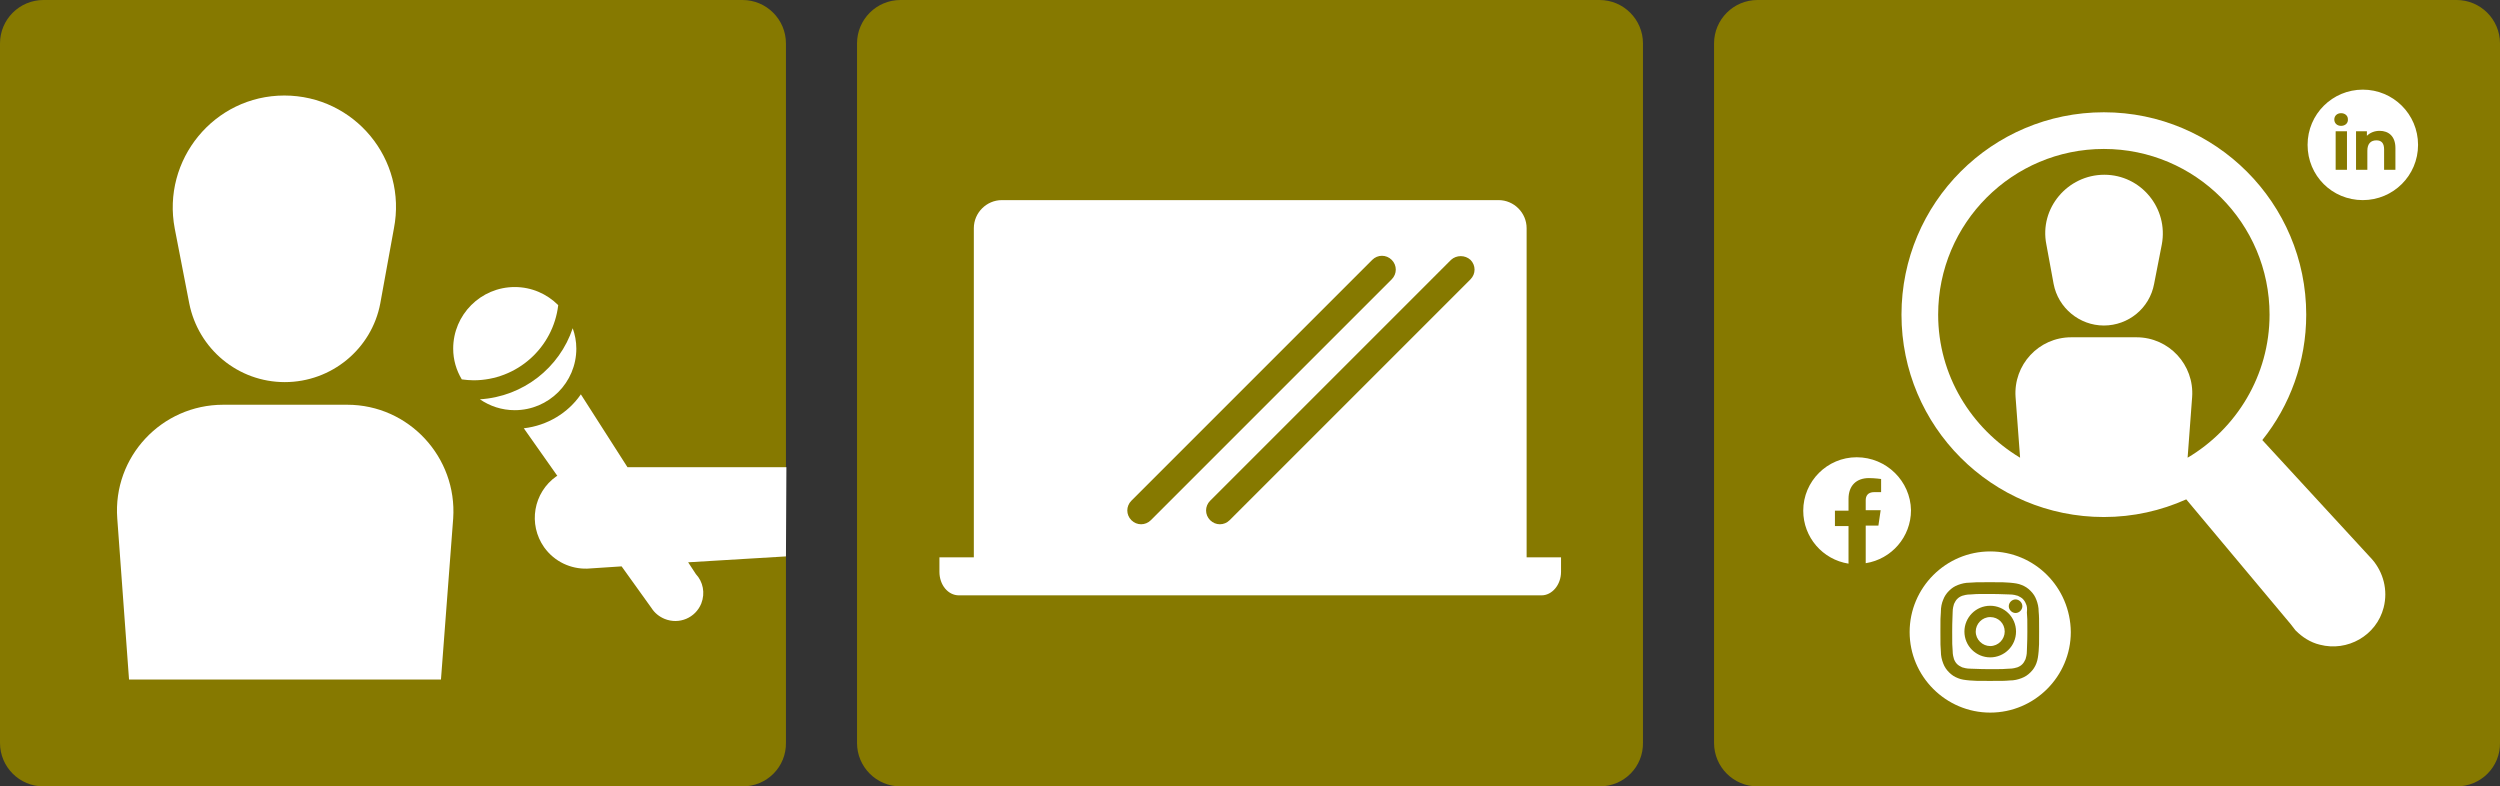<?xml version="1.0" encoding="utf-8"?>
<!-- Generator: Adobe Illustrator 27.7.0, SVG Export Plug-In . SVG Version: 6.00 Build 0)  -->
<svg version="1.1" id="Ebene_1" xmlns="http://www.w3.org/2000/svg" xmlns:xlink="http://www.w3.org/1999/xlink" x="0px" y="0px"
	 viewBox="0 0 552.2 173.7" style="enable-background:new 0 0 552.2 173.7;" xml:space="preserve">
<rect x="0" y="0" width="552.2" height="173.7" fill="#333333" stroke="none"/>
<style type="text/css">
	.st0{fill:#867900;}
	.st1{fill:#FFFFFF;}
</style>
<g>
	<g>
		<path class="st0" d="M164,173.7H9.6c-5.3,0-9.6-4.3-9.6-9.6V9.6C0,4.3,4.3,0,9.6,0H164c5.3,0,9.6,4.3,9.6,9.6V164
			C173.7,169.4,169.4,173.7,164,173.7z"/>
		<g>
			<path class="st1" d="M123.3,67.4c-2.5-2.5-5.9-4-9.6-4c-7.5,0-13.6,6.1-13.6,13.6c0,2.5,0.7,4.8,1.9,6.8c0.8,0.1,1.7,0.2,2.6,0.2
				C114.2,84,122.2,76.8,123.3,67.4z"/>
			<path class="st1" d="M127.3,77c0-1.6-0.3-3.1-0.8-4.5c-2.9,8.7-10.9,15.1-20.5,15.7c2.2,1.5,4.8,2.4,7.7,2.4
				C121.2,90.6,127.3,84.5,127.3,77z"/>
			<path class="st1" d="M173.7,103.2h-35.1l-10.3-16.1c-2.8,4.1-7.4,6.9-12.6,7.5l7.4,10.5c-0.1,0.1-0.2,0.1-0.2,0.1
				c-5.1,3.6-6.3,10.6-2.7,15.7c2.3,3.2,5.9,4.8,9.5,4.7l7.6-0.5l6.6,9.2c0.7,1.1,1.7,1.9,2.9,2.4c3.2,1.3,6.8-0.2,8.1-3.4
				c0.9-2.3,0.4-4.8-1.2-6.5l-1.7-2.6l21.6-1.3L173.7,103.2L173.7,103.2z"/>
		</g>
		<path class="st1" d="M62.9,84.4L62.9,84.4c-10.3,0-19.1-7.3-21.1-17.4l-3.2-16.5c-2.9-15.2,8.7-29.4,24.2-29.4l0,0
			C78.3,21.1,90,35.2,87,50.5L84,67C82.1,77.1,73.2,84.4,62.9,84.4z"/>
		<path class="st1" d="M97.4,150.1H28.5l-2.6-35.6c-1-13.6,9.8-25.1,23.4-25.1h27.4c13.6,0,24.3,11.6,23.4,25.1L97.4,150.1z"/>
	</g>
	<g>
		<path class="st0" d="M353.3,173.7H198.9c-5.3,0-9.6-4.3-9.6-9.6V9.6c0-5.3,4.3-9.6,9.6-9.6h154.4c5.3,0,9.6,4.3,9.6,9.6V164
			C363,169.4,358.7,173.7,353.3,173.7z"/>
		<path class="st1" d="M337.2,123.1V50.4c0-3.4-2.8-6.2-6.2-6.2H221.3c-3.4,0-6.2,2.8-6.2,6.2v72.7h-7.6v3.2c0,2.9,1.9,5.2,4.3,5.2
			h128.7c2.3,0,4.3-2.3,4.3-5.2v-3.2C344.8,123.1,337.2,123.1,337.2,123.1z M324.8,57.4c1.2,1.2,1.2,3.1,0,4.3l-53.2,53.2
			c-1.2,1.2-3.1,1.2-4.3,0s-1.2-3.1,0-4.3l53.2-53.2C321.7,56.3,323.6,56.3,324.8,57.4z M249.9,110.6l53.2-53.2
			c1.2-1.2,3.1-1.2,4.3,0c1.2,1.2,1.2,3.1,0,4.3l-53.2,53.2c-1.2,1.2-3.1,1.2-4.3,0S248.7,111.8,249.9,110.6z"/>
	</g>
	<g>
		<path class="st0" d="M542.6,173.7H388.2c-5.3,0-9.6-4.3-9.6-9.6V9.6c0-5.3,4.3-9.6,9.6-9.6h154.4c5.3,0,9.6,4.3,9.6,9.6V164
			C552.3,169.4,548,173.7,542.6,173.7z"/>
		<g>
			<path class="st1" d="M524,123.6l-24.3-26.4c6.1-7.6,9.7-17.3,9.7-27.7c0-24.6-20-44.7-44.7-44.7c-24.7,0-44.7,20-44.7,44.7
				s20,44.7,44.7,44.7c6.5,0,12.6-1.4,18.2-3.9l23.1,27.6c0.3,0.4,0.7,0.9,1,1.3l0.1,0.1l0,0c1.4,1.4,3.2,2.6,5.3,3.1
				c6.1,1.6,12.5-2,14.1-8.2C527.5,130.3,526.4,126.4,524,123.6z M428.1,69.5c0-20.2,16.4-36.6,36.6-36.6
				c20.2,0,36.6,16.4,36.6,36.6c0,13.4-7.3,25.2-18.1,31.6l1-13.4c0.5-7.1-5.1-13.2-12.3-13.2h-14.4c-7.2,0-12.8,6.1-12.3,13.2
				l1,13.4C435.4,94.6,428.1,82.9,428.1,69.5z"/>
			<path class="st1" d="M453.6,62.7c1,5.3,5.7,9.2,11.1,9.2c5.4,0,10.1-3.8,11.1-9.2l1.7-8.7c1.5-8-4.6-15.4-12.7-15.4
				c-8.1,0-14.4,7.4-12.8,15.4L453.6,62.7z"/>
		</g>
		<path class="st1" d="M410.1,101c-6.5,0-11.8,5.3-11.8,11.8c0,5.9,4.3,10.8,10,11.7v-8.3h-3v-3.4h3v-2.6c0-3,1.8-4.6,4.5-4.6
			c1.3,0,2.7,0.2,2.7,0.2v2.9H414c-1.5,0-1.9,0.9-1.9,1.8v2.2h3.3l-0.5,3.4h-2.8v8.3c5.7-0.9,10-5.8,10-11.7
			C422,106.3,416.7,101,410.1,101L410.1,101z"/>
		<path class="st1" d="M521.9,19.8c-6.7,0-12.2,5.4-12.2,12.2s5.4,12.2,12.2,12.2c6.7,0,12.2-5.4,12.2-12.2S528.6,19.8,521.9,19.8z
			 M518.4,37.5h-2.5V29h2.5V37.5z M517.1,27.8c-0.9,0-1.5-0.6-1.5-1.4s0.6-1.4,1.5-1.4c0.9,0,1.5,0.6,1.5,1.3
			C518.7,27.2,518,27.8,517.1,27.8z M529.1,37.5h-2.5V33c0-1.4-0.6-2-1.7-2c-1.2,0-2,0.7-2,2.3v4.2h-2.5V29h2.4v1
			c0.7-0.7,1.7-1.1,2.8-1.1c2,0,3.5,1.2,3.5,3.8V37.5z"/>
		<g>
			<path class="st1" d="M447.5,133.4c-0.2-0.5-0.4-0.8-0.7-1.1c-0.3-0.3-0.7-0.5-1.1-0.7c-0.4-0.1-0.9-0.3-1.9-0.3
				c-1.1,0-1.5-0.1-4.2-0.1h-1c-1.9,0-2.3,0-3.3,0.1c-1,0-1.5,0.2-1.9,0.3c-0.5,0.2-0.8,0.4-1.1,0.7c-0.3,0.3-0.5,0.7-0.7,1.1
				c-0.1,0.4-0.3,0.9-0.3,1.9c0,1.1-0.1,1.5-0.1,4.2c0,2.8,0,3.1,0.1,4.2c0,1,0.2,1.5,0.3,1.9c0.2,0.5,0.4,0.8,0.7,1.1
				c0.3,0.3,0.7,0.5,1.1,0.7c0.4,0.1,0.9,0.3,1.9,0.3c1.1,0,1.5,0.1,4.2,0.1c2.7,0,3.1,0,4.2-0.1c1,0,1.5-0.2,1.9-0.3
				c0.5-0.2,0.8-0.4,1.1-0.7c0.3-0.3,0.5-0.7,0.7-1.1c0.1-0.4,0.3-0.9,0.3-1.9c0-1.1,0.1-1.5,0.1-4.2c0-2.8,0-3.1-0.1-4.2
				C447.8,134.3,447.7,133.8,447.5,133.4z M439.6,145.2c-3.1,0-5.7-2.5-5.7-5.7c0-3.1,2.5-5.7,5.7-5.7c3.1,0,5.7,2.5,5.7,5.7
				S442.7,145.2,439.6,145.2z M445.2,135.4c-0.8,0-1.5-0.7-1.5-1.5s0.7-1.5,1.5-1.5c0.8,0,1.5,0.7,1.5,1.5S446,135.4,445.2,135.4z"
				/>
			<path class="st1" d="M439.6,136.3c-1.8,0-3.2,1.5-3.2,3.2c0,1.8,1.5,3.2,3.2,3.2c1.8,0,3.2-1.5,3.2-3.2
				C442.8,137.7,441.4,136.3,439.6,136.3z"/>
			<path class="st1" d="M439.6,121.8c-9.8,0-17.8,8-17.8,17.8s8,17.8,17.8,17.8s17.8-8,17.8-17.8
				C457.3,129.7,449.4,121.8,439.6,121.8z M450.3,143.8L450.3,143.8c-0.1,1.1-0.2,1.9-0.5,2.7c-0.3,0.8-0.7,1.4-1.3,2s-1.2,1-2,1.3
				c-0.8,0.3-1.6,0.5-2.6,0.5c-1.1,0.1-1.5,0.1-4.4,0.1s-3.2,0-4.4-0.1c-1.1-0.1-1.9-0.2-2.6-0.5c-0.8-0.3-1.4-0.7-2-1.3
				s-1-1.2-1.3-2c-0.3-0.8-0.5-1.6-0.5-2.6c-0.1-1.1-0.1-1.5-0.1-4.4c0-2.8,0-3.2,0.1-4.3v-0.1c0-1,0.2-1.9,0.5-2.6
				c0.3-0.8,0.7-1.4,1.3-2s1.2-1,2-1.3c0.8-0.3,1.6-0.5,2.6-0.5c1.1-0.1,1.5-0.1,4.4-0.1s3.2,0,4.4,0.1c1.1,0.1,1.9,0.2,2.6,0.5
				c0.8,0.3,1.4,0.7,2,1.3s1,1.2,1.3,2c0.3,0.8,0.5,1.6,0.5,2.6c0.1,1.1,0.1,1.5,0.1,4.4C450.4,142.3,450.4,142.7,450.3,143.8z"/>
		</g>
	</g>
</g>
</svg>
